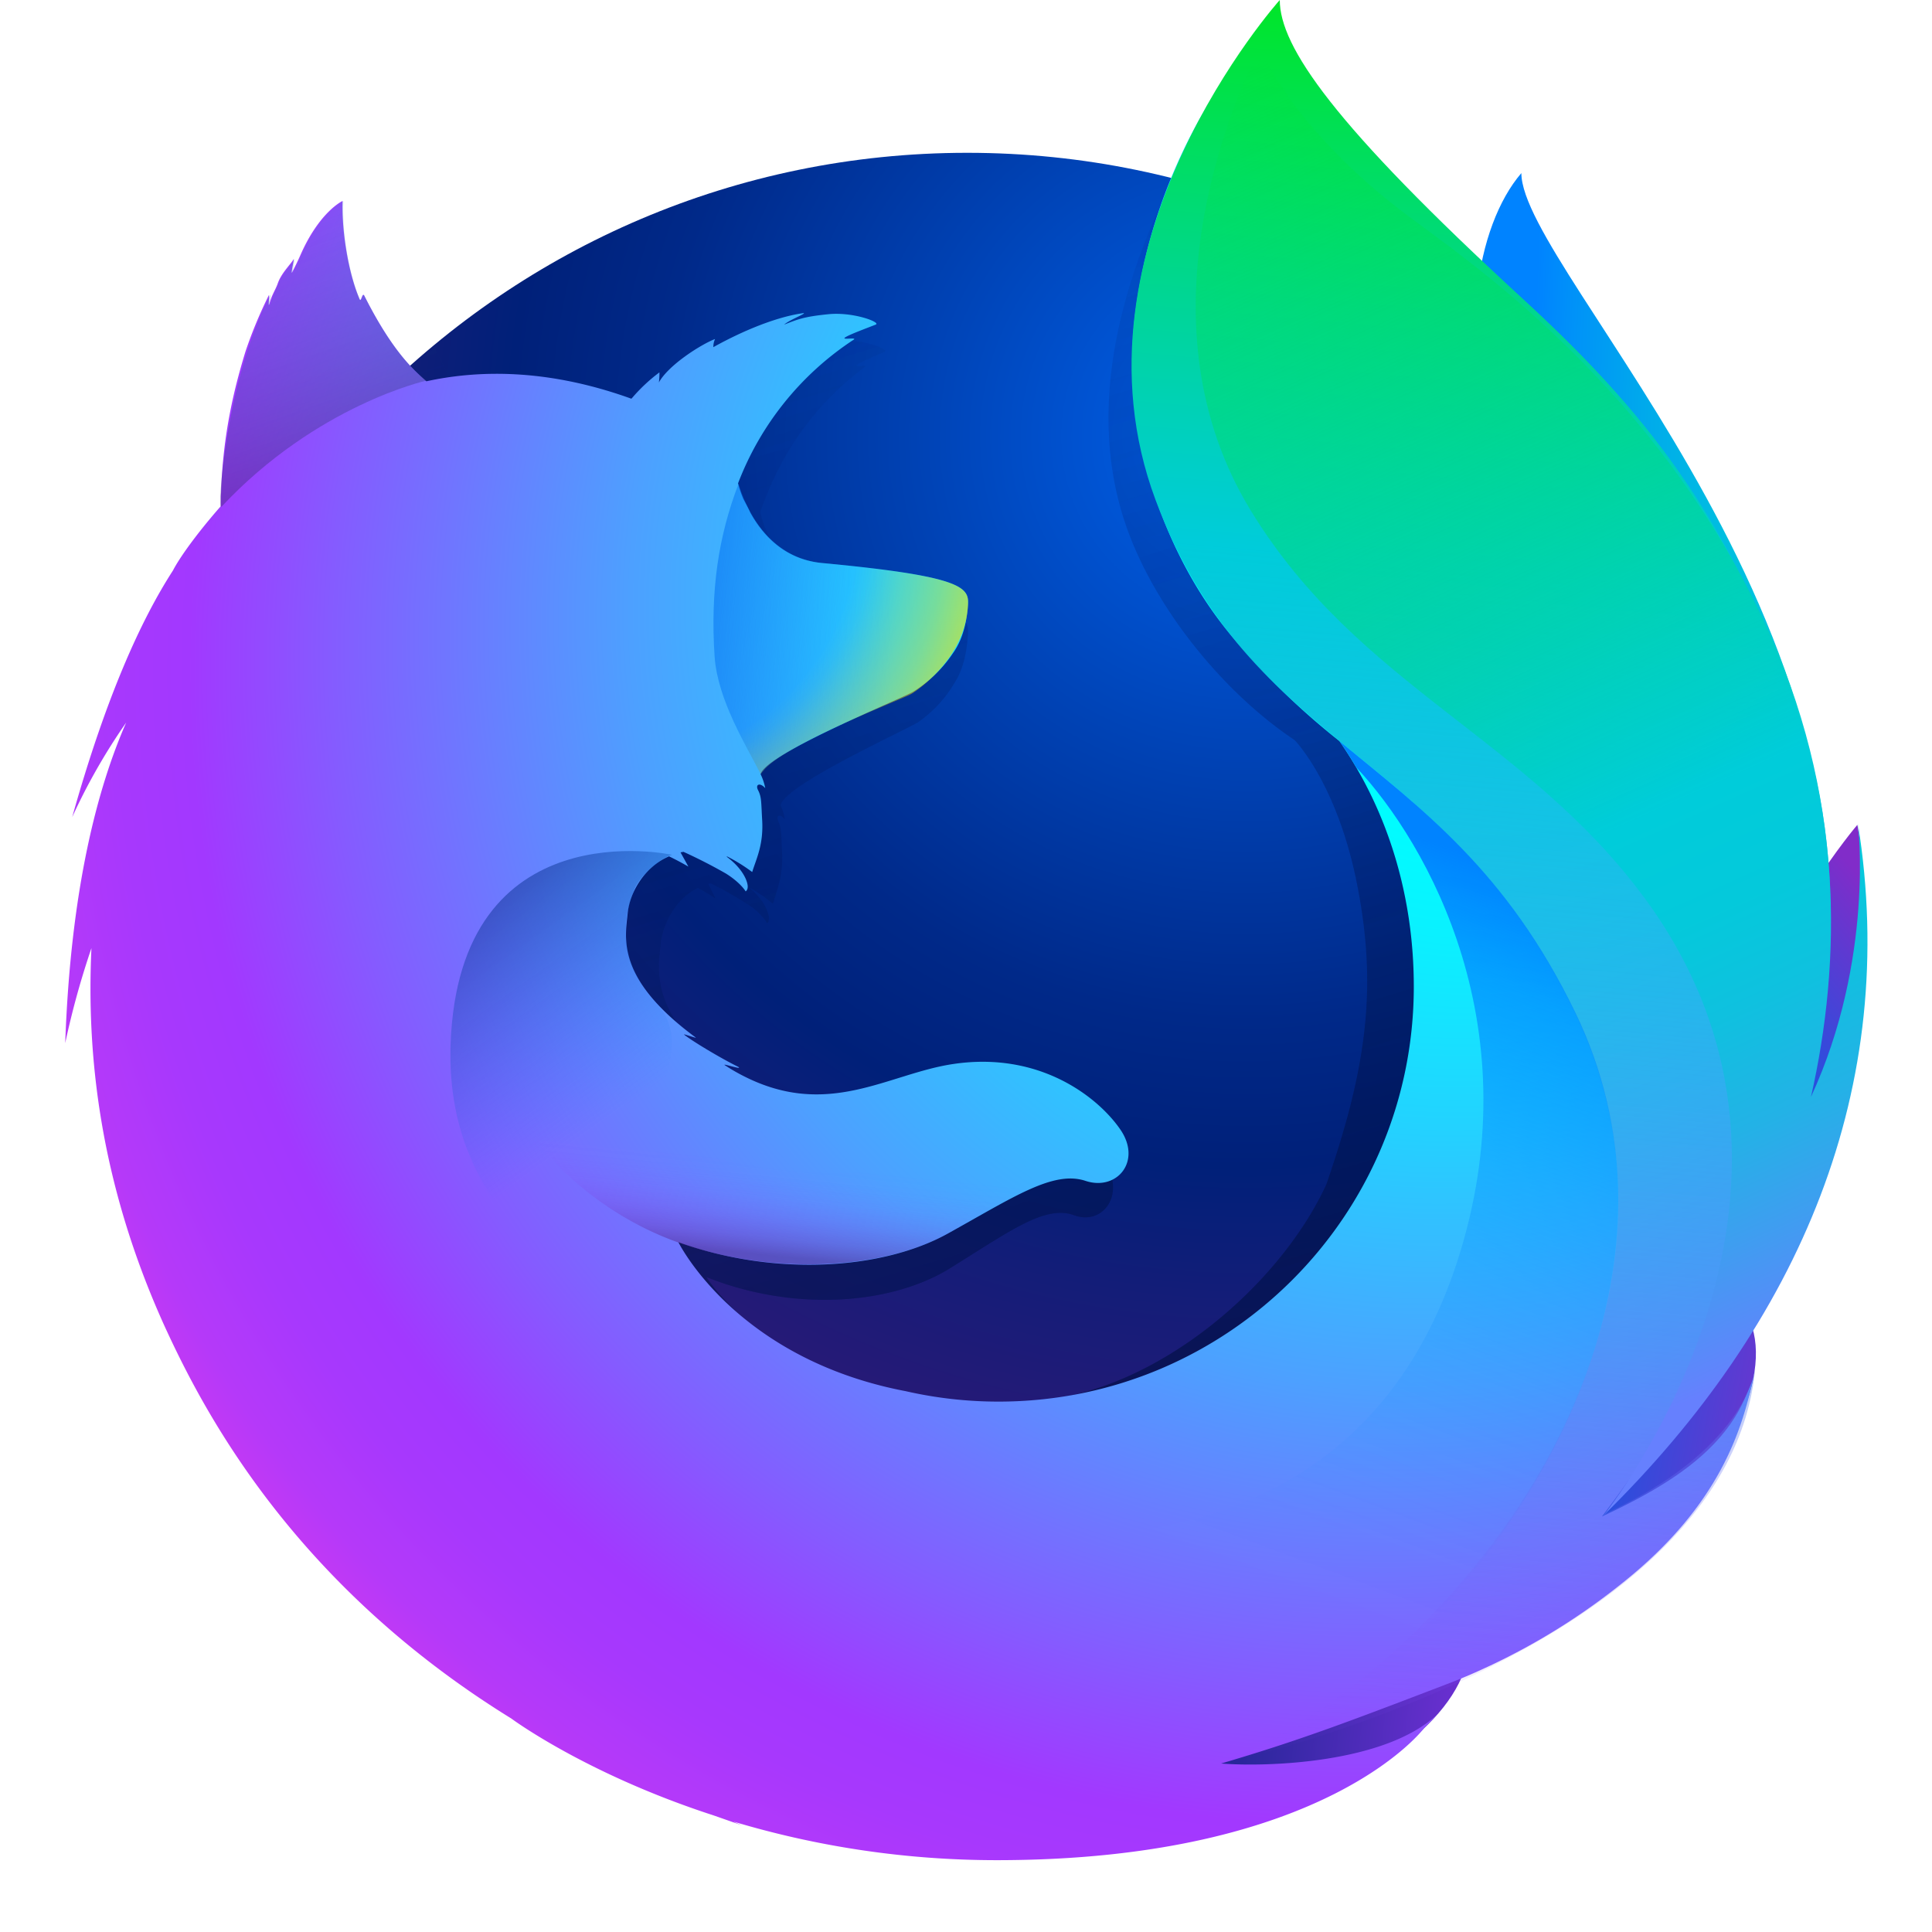 <?xml version="1.0" encoding="utf-8"?>
<svg width="800px" height="800px" viewBox="-34.5 0 1022 1022" xmlns="http://www.w3.org/2000/svg" xmlns:xlink="http://www.w3.org/1999/xlink"><linearGradient id="b" x1="768.22" x2="968.86" y1="405.2" y2="413.12" gradientUnits="userSpaceOnUse"><stop offset="0" stop-color="#0083ff"/><stop offset=".1" stop-color="#0092f8"/><stop offset=".31" stop-color="#00abeb"/><stop offset=".52" stop-color="#00bee1"/><stop offset=".75" stop-color="#00c8dc"/><stop offset="1" stop-color="#00ccda"/></linearGradient><radialGradient id="c" cx="-7565.8" cy="-7925.1" r="791.23" gradientTransform="matrix(1.23 0 0 1.22 9930.2 9899.6)" gradientUnits="userSpaceOnUse"><stop offset=".02" stop-color="#005fe7"/><stop offset=".18" stop-color="#0042b4"/><stop offset=".32" stop-color="#002989"/><stop offset=".4" stop-color="#002079"/><stop offset=".47" stop-color="#131d78"/><stop offset=".66" stop-color="#3b1676"/><stop offset=".75" stop-color="#4a1475"/></radialGradient><linearGradient id="a" x1="540.67" x2="349.23" y1="729.19" y2="102.96" gradientUnits="userSpaceOnUse"><stop offset="0" stop-color="#000f43" stop-opacity=".4"/><stop offset=".48" stop-color="#001962" stop-opacity=".17"/><stop offset="1" stop-color="#002079" stop-opacity="0"/></linearGradient><linearGradient id="d" x1="541.67" x2="350.23" xlink:href="#a"/><linearGradient id="e" x1="912.08" x2="772.6" y1="812.38" y2="787.7" gradientUnits="userSpaceOnUse"><stop offset="0" stop-color="#812cc9"/><stop offset="1" stop-color="#005fe7"/></linearGradient><linearGradient id="f" x1="828.19" x2="973.4" y1="600.76" y2="476.95" gradientUnits="userSpaceOnUse"><stop offset=".05" stop-color="#005fe7"/><stop offset=".18" stop-color="#065de6"/><stop offset=".35" stop-color="#1856e1"/><stop offset=".56" stop-color="#354adb"/><stop offset=".78" stop-color="#5d3ad1"/><stop offset=".95" stop-color="#812cc9"/></linearGradient><linearGradient id="g" x1="551.81" x2="833.32" y1="903.45" y2="931.75" gradientUnits="userSpaceOnUse"><stop offset="0" stop-color="#002079"/><stop offset=".99" stop-color="#a238ff"/></linearGradient><radialGradient id="h" cx="644.11" cy="384.17" r="793.95" fx="785.05" fy="255.03" gradientUnits="userSpaceOnUse"><stop offset=".2" stop-color="#00fdff"/><stop offset=".26" stop-color="#0af1ff"/><stop offset=".37" stop-color="#23d2ff"/><stop offset=".52" stop-color="#4da0ff"/><stop offset=".69" stop-color="#855bff"/><stop offset=".77" stop-color="#a238ff"/><stop offset=".81" stop-color="#a738fd"/><stop offset=".86" stop-color="#b539f9"/><stop offset=".9" stop-color="#cd39f1"/><stop offset=".96" stop-color="#ee3ae6"/><stop offset=".98" stop-color="#ff3be0"/></radialGradient><linearGradient id="i" x1="753.29" x2="664.61" y1="-48.16" y2="940.41" gradientUnits="userSpaceOnUse"><stop offset="0" stop-color="#00ec00"/><stop offset=".1" stop-color="#00e244"/><stop offset=".22" stop-color="#00d694"/><stop offset=".31" stop-color="#00cfc7"/><stop offset=".35" stop-color="#00ccda"/><stop offset=".42" stop-color="#0bc2dd" stop-opacity=".92"/><stop offset=".57" stop-color="#29a7e4" stop-opacity=".72"/><stop offset=".77" stop-color="#597df0" stop-opacity=".4"/><stop offset="1" stop-color="#9448ff" stop-opacity="0"/></linearGradient><linearGradient id="j" x1="270.72" x2="437.25" y1="339.84" y2="356.22" gradientUnits="userSpaceOnUse"><stop offset="0" stop-color="#005fe7"/><stop offset=".46" stop-color="#0071f3" stop-opacity=".5"/><stop offset=".83" stop-color="#007efc" stop-opacity=".14"/><stop offset="1" stop-color="#0083ff" stop-opacity="0"/></linearGradient><radialGradient id="k" cx="-8872.8" cy="-6771.7" r="165.97" gradientTransform="matrix(1.22 .12 -.12 1.22 10304 9602.1)" gradientUnits="userSpaceOnUse"><stop offset=".63" stop-color="#ffe302" stop-opacity="0"/><stop offset=".67" stop-color="#ffe302" stop-opacity=".05"/><stop offset=".75" stop-color="#ffe302" stop-opacity=".2"/><stop offset=".86" stop-color="#ffe302" stop-opacity=".4"/><stop offset=".99" stop-color="#ffe302" stop-opacity=".7"/></radialGradient><linearGradient id="l" x1="162.33" x2="70.86" y1="316.48" y2="55.41" gradientUnits="userSpaceOnUse"><stop offset=".19" stop-color="#4a1475" stop-opacity=".5"/><stop offset=".62" stop-color="#2277ac" stop-opacity=".23"/><stop offset=".94" stop-color="#00ccda" stop-opacity="0"/></linearGradient><linearGradient id="m" x1="220.55" x2="303.03" y1="465.38" y2="580.61" gradientUnits="userSpaceOnUse"><stop offset=".01" stop-color="#002079" stop-opacity=".5"/><stop offset="1" stop-color="#0083ff" stop-opacity="0"/></linearGradient><linearGradient id="n" x1="378.5" x2="383.9" y1="664.71" y2="611.82" gradientUnits="userSpaceOnUse"><stop offset="0" stop-color="#4a1475" stop-opacity=".9"/><stop offset=".18" stop-color="#6720a2" stop-opacity=".6"/><stop offset=".38" stop-color="#812acb" stop-opacity=".34"/><stop offset=".57" stop-color="#9332e8" stop-opacity=".15"/><stop offset=".76" stop-color="#9e36f9" stop-opacity=".04"/><stop offset=".93" stop-color="#a238ff" stop-opacity="0"/></linearGradient><linearGradient id="o" x1="620.53" x2="926.19" y1="36.12" y2="719.61" gradientUnits="userSpaceOnUse"><stop offset="0" stop-color="#00ec00" stop-opacity="0"/><stop offset=".28" stop-color="#00dc6d" stop-opacity=".5"/><stop offset=".5" stop-color="#00d1bb" stop-opacity=".86"/><stop offset=".6" stop-color="#00ccda"/><stop offset=".68" stop-color="#04c9db"/><stop offset=".75" stop-color="#0fc1df"/><stop offset=".83" stop-color="#23b2e6"/><stop offset=".9" stop-color="#3e9ef0"/><stop offset=".98" stop-color="#6184fc"/><stop offset=".99" stop-color="#6680fe"/></linearGradient><linearGradient id="p" x1="680.88" x2="536.1" y1="429.21" y2="817.96" gradientUnits="userSpaceOnUse"><stop offset="0" stop-color="#0083ff"/><stop offset=".04" stop-color="#0083ff" stop-opacity=".92"/><stop offset=".14" stop-color="#0083ff" stop-opacity=".7"/><stop offset=".26" stop-color="#0083ff" stop-opacity=".52"/><stop offset=".37" stop-color="#0083ff" stop-opacity=".36"/><stop offset=".49" stop-color="#0083ff" stop-opacity=".23"/><stop offset=".61" stop-color="#0083ff" stop-opacity=".13"/><stop offset=".73" stop-color="#0083ff" stop-opacity=".06"/><stop offset=".86" stop-color="#0083ff" stop-opacity=".01"/><stop offset="1" stop-color="#0083ff" stop-opacity="0"/></linearGradient><path fill="url(#b)" d="M770.28 91.56c-23.95 27.88-35.1 90.64-10.82 154.26s61.5 49.8 84.7 114.67c30.62 85.6 16.37 200.6 16.37 200.6s36.8 106.6 62.47-6.63c56.8-212.7-152.72-410.5-152.72-462.9z"/><path fill="url(#c)" d="M476.92 972.83c245.24 0 443.9-199.74 443.9-446s-198.66-446-443.66-446S33.5 280.5 33.5 526.8C33 773.33 231.92 972.83 476.92 972.83z"/><use fill="url(#a)" xlink:href="#q"/><use fill="url(#d)" xlink:href="#q"/><path fill="url(#e)" d="M711.1 866.7c162.87-18.86 235-186.7 142.38-190C769.85 674 634 875.6 711.1 866.7z"/><path fill="url(#f)" d="M865.2 642.42C977.26 577.2 948 436.34 948 436.34s-43.25 50.24-72.62 130.32C846.4 646 797.84 681.8 865.2 642.42z"/><path fill="url(#g)" d="M509.47 950.06C665.7 999.9 800 876.84 717.2 835.74 642 798.68 435.3 926.5 509.46 950.06z"/><path fill="url(#h)" d="M638.58 21.42l.53-.57a1.78 1.78 0 00-.53.57zm238.27 680.8c3.8-5.36 8.94-22.53 13.48-30.2 27.58-44.52 27.78-80 27.78-80.84 16.66-83.22 15.15-117.2 4.9-180-8.25-50.6-44.32-123.1-75.57-158-32.2-36-9.5-24.25-40.7-50.52-27.33-30.3-53.82-60.3-68.25-72.36-104.27-87.2-101.92-105.72-99.9-108.88l-1.47 1.64C635.87 18.14 635 14 635 14s-57 57-69 152c-7.83 62 15.38 126.68 49 168a381.37 381.37 0 0059 58c25.4 36.48 39.38 81.5 39.38 129.9 0 121.24-98.34 219.53-219.65 219.53a220.45 220.45 0 01-49.13-5.52c-57.24-10.92-90.3-39.8-106.78-59.4-9.45-11.23-13.46-19.42-13.46-19.42 51.28 18.37 108 14.53 142.47-4.52 34.75-19.26 55.77-33.55 72.84-27.92 16.82 5.6 30.2-10.67 18.2-27.54-11.77-16.85-42.4-41-87.88-34.3-34.8 5.07-66.66 29.76-112.24 5.84a96.31 96.31 0 01-8.55-5c-3-1.77 9.77 2.7 6.8.68-8.87-4.32-24.57-13.73-28.64-17.07-.68-.56 6.88 2.16 6.2 1.6-42.62-31.45-37.3-52.7-36-66 1.07-10.66 8.8-24.32 21.86-29.86a152.3 152.3 0 0110.23 5.43l-4.14-7.5c.5-.2 1-.15 1.5-.34a268 268 0 0122.6 11.57c7.83 4.95 10.32 9.36 10.32 9.36s2.06-1 .54-5.33c-.56-1.77-2.93-7.4-10.68-13.07h.48a90.85 90.85 0 0113.13 8.17c2.2-7.12 6.12-14.56 5.25-27.86-.53-9.35-.28-11.78-2.12-15.4-1.65-3.1.92-4.3 3.78-1.1a30 30 0 00-2.44-7.34v-.24c3.57-11.14 75.53-40.12 80.77-43.5a70.31 70.31 0 0021.17-20.63c4-5.72 7-13.73 7.75-25.9.25-5.48-1.44-9.82-20.5-14-11.44-2.5-29.14-4.9-56.43-7.47-19.9-1.76-31.58-14.68-38.2-26.6-1.2-2.57-2.45-4.9-3.68-7.22a53.11 53.11 0 01-2.83-8.36 158.47 158.47 0 0161.28-76.06c1.6-1.3-6.4.33-4.8-1 1.87-1.52 14.06-5.93 16.37-6.92 2.8-1.2-12-6.84-25.16-5.47-13.36 1.35-16.2 2.78-23.32 5.5 3-2.64 12.37-6.1 10.16-6.08-14.4 2-32.3 9.48-47.6 18a9.68 9.68 0 01.92-4.31c-7.13 2.7-24.64 13.67-29.73 23a39.49 39.49 0 00.29-5.35 88.68 88.68 0 00-14.6 13.7l-.27.22c-41.3-14.9-77.68-15.9-108.43-9.2-6.74-6.06-17.57-15.23-32.9-45.4-1-1.82-1.6 3.75-2.4 2-6-13.8-9.55-36.44-9-52 0 0-12.32 5.6-22.5 29.06a152.9 152.9 0 01-4.32 8.87c-.56.68 1.27-7.7 1-7.24-1.77 3-6.36 7.2-8.37 12.62-1.38 4-3.32 6.27-4.56 11.3l-.3.46c-.1-1.48.37-6.08 0-5.14A236.1 236.1 0 0095.34 186c-5.5 18-11.88 42.6-12.9 74.57-.24 2.42 0 5.14-.25 7.32-13 14.83-21.86 27.4-25.2 33.9-16.8 26-35.33 66.44-53.3 130.46a319.14 319.14 0 0128.54-50C17.32 416.25 2.9 469.62 0 551.8a438.52 438.52 0 0113.87-50.24C11.3 556.36 17.68 624.3 52.32 701c20.57 45 67.92 136.6 183.62 208.05 0 0 39.36 29.3 107 51.26l15.23 5.33a93.43 93.43 0 01-4.7-2.05A484.88 484.88 0 00492.27 984c175.18.15 226.85-70.2 226.85-70.2l-.5.38q3.7-3.5 7.14-7.26C698.1 933 635 934.76 611.45 932.87c40.22-11.8 66.7-21.8 118.17-41.52q9-3.36 18.48-7.64l5.8-2.68a349.21 349.21 0 0070.26-44c51.7-41.3 62.95-81.56 68.83-108.1-.82 2.54-3.37 8.47-5.17 12.32-13.3 28.48-42.84 46-74.9 60.95a689 689 0 0042.38-62.44c10.48-10.37 13.7-26.6 21.56-37.53z"/><path fill="url(#i)" d="M813.92 801c21.08-23.24 40-49.82 54.35-80 36.9-77.58 94-206.58 49-341.3C881.77 273.22 833 215 771.1 158.12 670.56 65.76 642.48 24.52 642.48 0c0 0-116.1 129.4-65.74 264.38s153.46 130 221.68 270.87c80.27 165.74-64.95 346.6-185 397.24 7.35-1.63 267-60.38 280.6-208.88-.35 2.73-6.2 43.8-80.1 77.4z"/><use fill="url(#j)" xlink:href="#r"/><use fill="url(#k)" opacity=".5" xlink:href="#r"/><path fill="url(#l)" d="M158.3 156.47c-1-1.82-1.6 3.75-2.4 2-6-13.8-9.58-36.2-8.72-52 0 0-12.32 5.6-22.5 29.06-1.9 4.2-3.1 6.54-4.32 8.86-.56.68 1.27-7.7 1-7.24-1.77 3-6.36 7.2-8.35 12.38-1.65 4.24-3.35 6.52-4.6 11.77-.4 1.43.4-6.32.05-5.38C84.72 201.68 80.2 271 82.7 268c50.48-53.86 108.3-66.64 108.3-66.64-6.15-4.53-19.53-17.63-32.7-44.9z"/><path fill="url(#m)" d="M349.84 720.1c-69.72-29.77-149-71.75-146-167.14C207.92 427.35 321 452.18 321 452.18c-4.27 1-15.68 9.16-19.72 17.82-4.27 10.83-12.07 35.28 11.55 60.9 37.1 40.2-76.2 95.36 98.66 199.57 4.4 2.4-41-1.43-61.64-10.36z"/><path fill="url(#n)" d="M325.07 657.5c49.44 17.2 107 14.2 141.52-4.86 23.1-12.85 52.7-33.43 70.92-28.35-15.78-6.24-27.73-9.15-42.1-9.86-2.45 0-5.38-.05-8-.32a136.23 136.23 0 00-15.76.86c-8.9.82-18.77 6.43-27.74 5.53-.48 0 8.7-3.77 8-3.6-4.75 1-9.92 1.2-15.37 1.88-3.47.4-6.45.82-9.9 1-103 8.73-190-55.8-190-55.8-7.4 25 33.17 74.3 88.52 93.57z" opacity=".5"/><path fill="url(#o)" d="M813.74 801.65c104.16-102.27 156.86-226.58 134.58-366 0 0 8.9 71.5-24.85 144.63 16.2-71.4 18.1-160.1-25-252C841 205.64 746.45 141.1 710.35 114.2c-54.7-40.8-77.35-82.32-77.78-90.9-16.34 33.48-65.77 148.2-5.3 247 56.64 92.56 145.86 120 208.33 204.95 115.08 156.42-21.85 326.4-21.85 326.4z"/><path fill="url(#p)" d="M798.8 535.55C762.4 460.35 717 427.55 674 392c5 7 6.23 9.47 9 14 37.83 40.32 93.6 138.66 53.1 262.1C659.88 900.48 355 791.06 323 760.32c12.93 134.5 238 198.84 384.6 111.63C791 793 858.47 658.8 798.8 535.55z"/><defs><path id="q" d="M810.67 803.64a246.89 246.89 0 01-30.12 18.18 704 704 0 0038.3-63c9.46-10.47 18.13-20.65 25.2-31.65 3.44-5.4 7.3-12.08 11.42-19.82 24.92-44.9 52.4-117.56 53.18-192.2v-5.66a257.6 257.6 0 00-5.71-55.75l.56 4.3-.64-3.3c.37 2 .66 4 1 6 5.1 43.22 1.47 85.37-16.68 116.45l-.87 1.32c9.4-47.23 12.56-99.4 2.1-151.6 0 0-4.2-25.38-35.38-102.44-18-44.35-49.83-80.72-78-107.2-24.7-30.55-47.1-51-59.47-64.06-25.82-27.2-36.64-47.57-41.1-60.87-3.85-1.93-53.14-49.8-57.05-51.63-21.5 33.35-89.16 137.67-57 235.15 14.58 44.17 51.47 90 90.07 115.74 1.7 1.94 23 25 33.1 77.16 10.45 53.85 5 95.86-16.54 158-25.3 54.5-90.07 108.4-150.72 113.9-129.67 11.78-177.15-65.1-177.15-65.1 46.34 18.52 97.57 14.65 128.72-4.56 31.4-19.43 50.4-33.83 65.8-28.15C548.86 648.43 561 632 550.1 615a78.5 78.5 0 00-79.4-34.57c-31.43 5.1-60.23 30-101.4 5.9a85.53 85.53 0 01-7.73-5.06c-2.7-1.8 8.83 2.72 6.13.7-8-4.35-22.2-13.84-25.88-17.22-.6-.56 6.22 2.18 5.6 1.62-38.5-31.7-33.7-53.13-32.5-66.57 1-10.75 8-24.52 19.75-30.1 5.7 3.1 9.24 5.48 9.24 5.48l-3.74-7.58c.46-.2.9-.15 1.36-.34 4.66 2.25 15 8.1 20.4 11.67 7.07 5 9.33 9.44 9.33 9.44s1.86-1 .48-5.37c-.5-1.78-2.65-7.45-9.65-13.17h.44a81.2 81.2 0 0111.87 8.24c2-7.18 5.53-14.68 4.75-28.1-.48-9.43-.26-11.87-1.92-15.5-1.5-3.13.83-4.35 3.42-1.1a32.83 32.83 0 00-2.21-7.4v-.24c3.23-11.24 68.25-40.46 73-43.88a67.36 67.36 0 0019.13-20.8c3.62-5.76 6.34-13.85 7-26.1.36-8.84-3.76-14.73-69.5-21.62-18-1.77-28.53-14.8-34.53-26.82-1.1-2.6-2.2-4.94-3.33-7.28a58 58 0 01-2.56-8.43c10.75-30.87 28.8-57 55.37-76.7 1.45-1.32-5.78.34-4.34-1 1.7-1.54 12.7-6 14.8-7 2.54-1.2-10.88-6.9-22.73-5.5-12.07 1.36-14.63 2.8-21.07 5.53 2.67-2.66 11.17-6.15 9.18-6.13-13 2-29.18 9.56-43 18.12a10.73 10.73 0 01.83-4.35c-6.44 2.73-22.26 13.8-26.87 23.14a44.33 44.33 0 00.27-5.4 84.48 84.48 0 00-13.19 13.82l-.24.22c-37.36-15-70.23-16-98.05-9.28-6.1-6.1-9.06-1.64-22.9-32.07-.94-1.83.72 1.8 0 0-2.28-5.9 1.4 7.87 0 0-23.28 18.37-53.92 39.2-68.63 53.9-.18.6 17.16-4.9 0 0-6 1.72-5.6 5.28-6.5 37.5-.22 2.44 0 5.18-.22 7.38-11.75 15-19.75 27.64-22.78 34.2-15.2 26.18-31.93 67-48.15 131.55a334.36 334.36 0 0125.79-50.32c-13.5 34.27-26.53 88.08-29.13 170.94a483.61 483.61 0 0112.53-50.66 473 473 0 0034.73 201.07c9.33 22.82 24.76 57.46 51 95.4C226.9 902 343.3 956 472.2 956c134.58 0 255.43-58.87 338.46-152.36z"/><path id="r" d="M477.6 319.37c.4-8.77-4.16-14.66-76.68-21.46-29.84-2.76-41.26-30.33-44.75-41.94-10.6 27.56-15 56.5-12.64 91.48 1.6 22.92 17 47.52 24.37 62 0 0 1.64-2.13 2.4-2.9 13.86-14.43 71.94-36.42 77.4-39.54 6.02-3.84 28.9-20.56 29.92-47.63z"/></defs></svg>